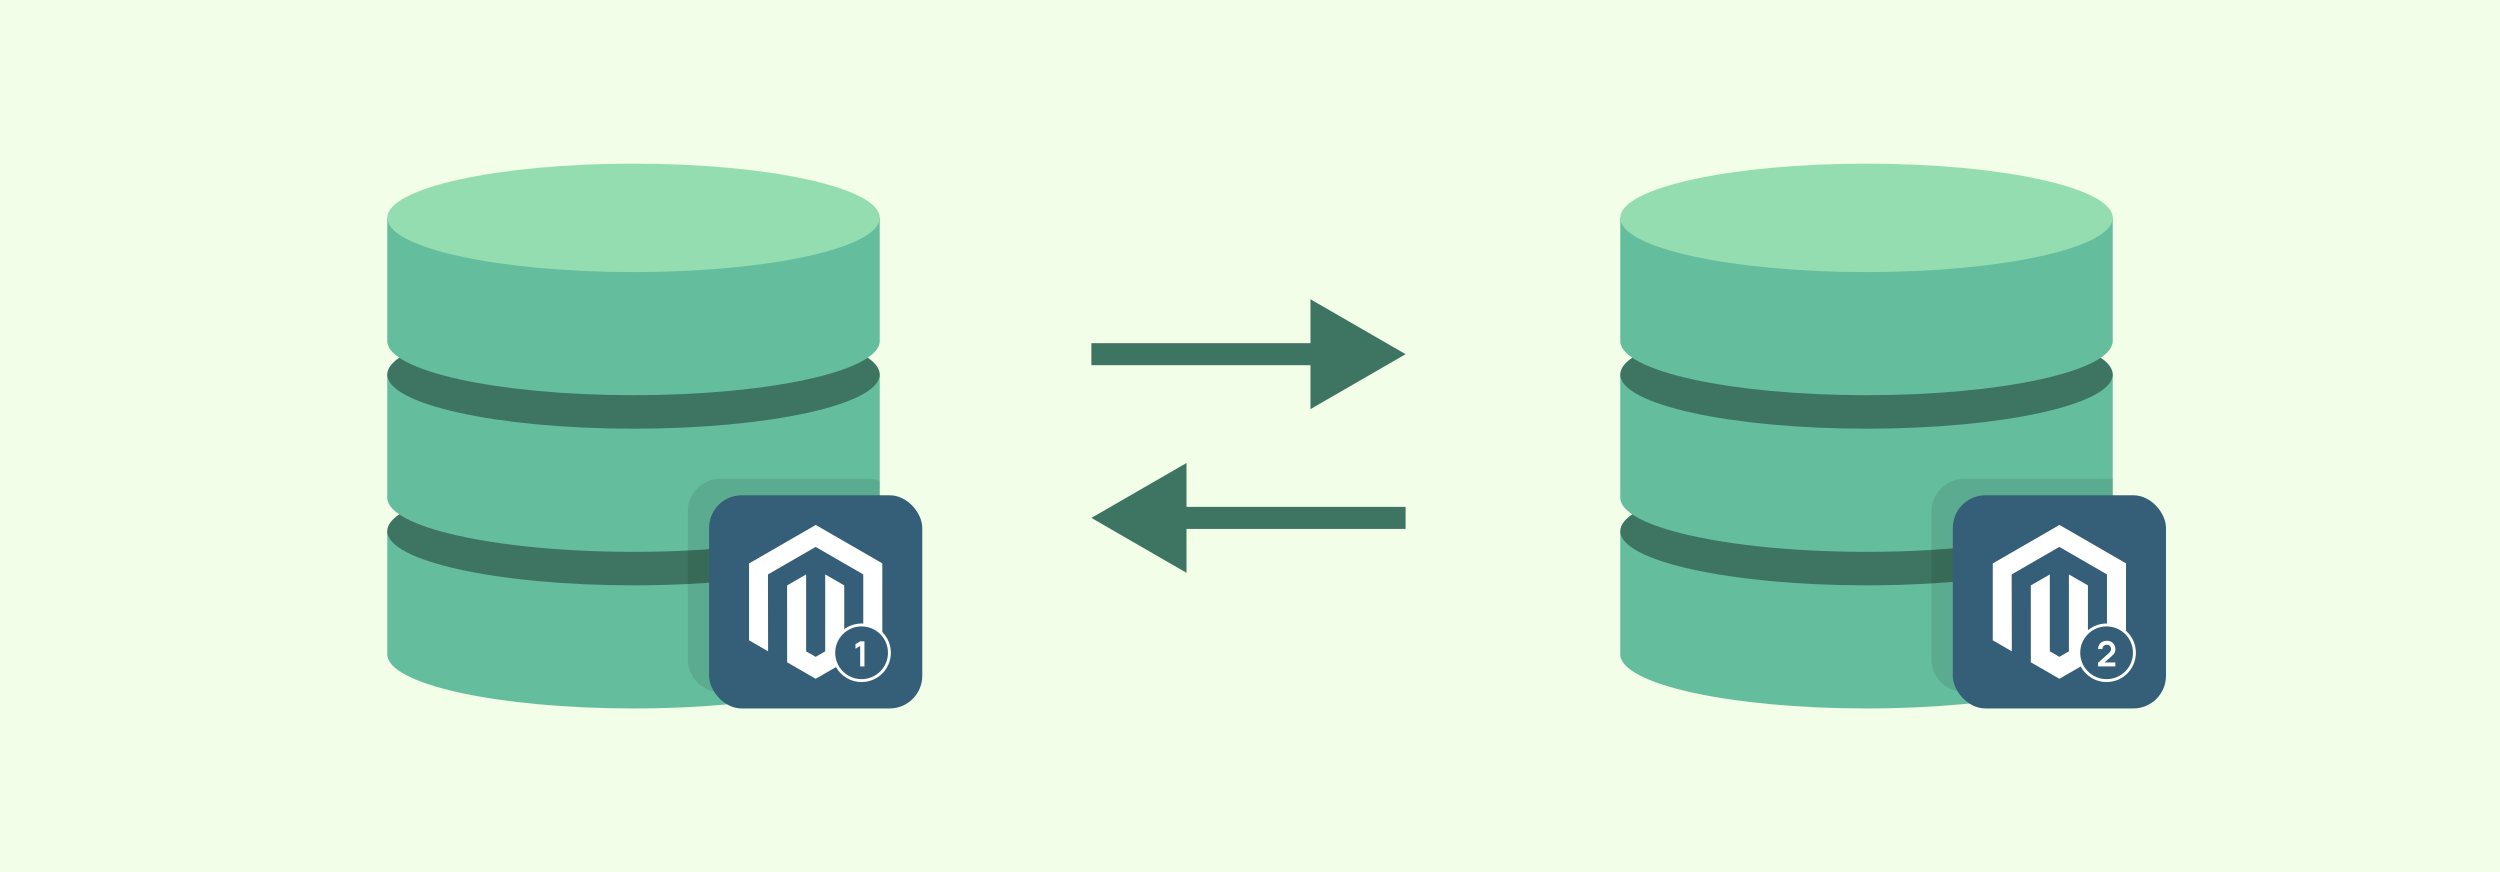 <svg id="e6807255-c3cd-4fbb-967e-74bcce77e71b" data-name="Layer 1" xmlns="http://www.w3.org/2000/svg" viewBox="0 0 860 300"><defs><style>.e0521b02-e7a5-4822-a3fd-e9fbbbcd2cc9{fill:#f2fee7;}.eb9560a2-d9f9-46ac-8204-1636ecad8631{fill:#64be9e;}.f478b875-dffd-45df-af23-1472d9c441f7{fill:#3e7562;}.b22fcd56-b57c-4e1b-ad71-f9316e408d50{fill:#94ddb1;}.bae1a8cb-8417-442f-b765-d7425cbd923f{fill:none;stroke:#3e7562;stroke-width:7.579px;}.adecfbe3-7ccf-41db-a537-5ac6f00218bd,.bae1a8cb-8417-442f-b765-d7425cbd923f{stroke-miterlimit:10;}.f3f0ead6-eade-4163-af03-7dd133ffe82e{opacity:0.1;}.adecfbe3-7ccf-41db-a537-5ac6f00218bd,.b1bd48e0-6c63-44f2-a32e-d6186a0300f0{fill:#355e78;}.a33e1ad0-184e-4483-8dc3-933bc6a1aa99{fill:#fff;}.adecfbe3-7ccf-41db-a537-5ac6f00218bd{stroke:#fff;}</style></defs><rect class="e0521b02-e7a5-4822-a3fd-e9fbbbcd2cc9" width="860" height="300"/><path class="eb9560a2-d9f9-46ac-8204-1636ecad8631" d="M302.63,182.7v42.36c0,5.03-9.06,9.6-23.79,12.96-15.4,3.51-37,5.69-60.92,5.69-46.77,0-84.7-8.35-84.7-18.65V182.7Z"/><path class="f478b875-dffd-45df-af23-1472d9c441f7" d="M302.63,182.7c0,8.9-28.24,16.33-66.04,18.2-6.01.3-12.25.46-18.67.46-46.77,0-84.7-8.35-84.7-18.66,0-2.01,1.45-3.95,4.12-5.76,11.03-7.48,42.94-12.89,80.58-12.89,9.49,0,18.63.34,27.15.98h.02c25.26,1.88,45.18,6.32,53.42,11.91C301.18,178.75,302.63,180.69,302.63,182.7Z"/><path class="eb9560a2-d9f9-46ac-8204-1636ecad8631" d="M302.63,128.82v42.36c0,2.01-1.45,3.95-4.12,5.76-3.11,2.11-7.89,4.06-13.99,5.76-11.83,3.31-28.63,5.72-47.93,6.67-6.01.3-12.25.46-18.67.46-27.02,0-51.08-2.79-66.59-7.13-6.1-1.7-10.88-3.65-13.99-5.76-2.67-1.81-4.12-3.75-4.12-5.76V128.82Z"/><ellipse class="f478b875-dffd-45df-af23-1472d9c441f7" cx="217.925" cy="128.823" rx="84.702" ry="18.651"/><path class="eb9560a2-d9f9-46ac-8204-1636ecad8631" d="M133.223,74.941v42.354c0,10.301,37.922,18.651,84.702,18.651s84.702-8.351,84.702-18.651V74.941Z"/><ellipse class="b22fcd56-b57c-4e1b-ad71-f9316e408d50" cx="217.925" cy="74.942" rx="84.702" ry="18.651"/><path class="eb9560a2-d9f9-46ac-8204-1636ecad8631" d="M726.78,182.7v42.36c0,5.03-9.06,9.6-23.79,12.96-15.4,3.51-36.99,5.69-60.91,5.69-46.78,0-84.71-8.35-84.71-18.65V182.7Z"/><path class="f478b875-dffd-45df-af23-1472d9c441f7" d="M726.78,182.7c0,8.61-26.42,15.85-62.36,18-7.12.43-14.61.66-22.34.66-46.78,0-84.71-8.35-84.71-18.66,0-2.01,1.45-3.95,4.12-5.76,11.03-7.48,42.94-12.89,80.59-12.89,10.58,0,20.72.43,30.06,1.21,23.88,2,42.59,6.3,50.52,11.68C725.33,178.75,726.78,180.69,726.78,182.7Z"/><path class="eb9560a2-d9f9-46ac-8204-1636ecad8631" d="M726.78,128.82v42.36c0,2.01-1.45,3.95-4.12,5.76-3.11,2.11-7.89,4.06-13.99,5.76-11.06,3.1-26.5,5.41-44.25,6.47-7.12.43-14.61.66-22.34.66-27.02,0-51.09-2.79-66.6-7.13-6.1-1.7-10.88-3.65-13.99-5.76-2.67-1.81-4.12-3.75-4.12-5.76V128.82Z"/><ellipse class="f478b875-dffd-45df-af23-1472d9c441f7" cx="642.075" cy="128.823" rx="84.702" ry="18.651"/><path class="eb9560a2-d9f9-46ac-8204-1636ecad8631" d="M557.373,74.941v42.354c0,10.301,37.922,18.651,84.702,18.651s84.702-8.351,84.702-18.651V74.941Z"/><ellipse class="b22fcd56-b57c-4e1b-ad71-f9316e408d50" cx="642.075" cy="74.942" rx="84.702" ry="18.651"/><line class="bae1a8cb-8417-442f-b765-d7425cbd923f" x1="375.435" y1="121.841" x2="456.333" y2="121.841"/><polygon class="f478b875-dffd-45df-af23-1472d9c441f7" points="450.804 140.736 483.527 121.841 450.804 102.945 450.804 140.736"/><line class="bae1a8cb-8417-442f-b765-d7425cbd923f" x1="483.527" y1="178.159" x2="402.629" y2="178.159"/><polygon class="f478b875-dffd-45df-af23-1472d9c441f7" points="408.157 159.264 375.435 178.159 408.157 197.055 408.157 159.264"/><path class="f3f0ead6-eade-4163-af03-7dd133ffe82e" d="M298.51,176.94c2.67,1.81,4.12,3.75,4.12,5.76v42.36c0,5.03-9.06,9.6-23.79,12.96H247.83a11.237,11.237,0,0,1-11.24-11.24V175.93a11.246,11.246,0,0,1,8.48-10.9h.02a11.239,11.239,0,0,1,2.74-.34h50.85a11.249,11.249,0,0,1,3.95.71v5.78C302.63,173.19,301.18,175.13,298.51,176.94Z"/><rect class="b1bd48e0-6c63-44f2-a32e-d6186a0300f0" x="243.928" y="170.373" width="73.337" height="73.337" rx="11.241"/><polygon class="a33e1ad0-184e-4483-8dc3-933bc6a1aa99" points="280.619 180.577 257.679 193.819 257.679 220.269 264.227 224.055 264.181 197.6 280.573 188.138 296.965 197.6 296.965 224.043 303.514 220.269 303.514 193.796 280.619 180.577"/><polygon class="a33e1ad0-184e-4483-8dc3-933bc6a1aa99" points="283.868 224.049 280.596 225.951 277.308 224.066 277.308 197.6 270.765 201.38 270.776 227.835 280.591 233.505 290.417 227.835 290.417 201.38 283.868 197.6 283.868 224.049"/><path class="f3f0ead6-eade-4163-af03-7dd133ffe82e" d="M722.66,176.94c2.67,1.81,4.12,3.75,4.12,5.76v42.36c0,5.03-9.06,9.6-23.79,12.96H675.66a11.243,11.243,0,0,1-11.24-11.24V175.93a11.231,11.231,0,0,1,7.72-10.67,11.096,11.096,0,0,1,3.52-.57H726.78v6.49C726.78,173.19,725.33,175.13,722.66,176.94Z"/><rect class="b1bd48e0-6c63-44f2-a32e-d6186a0300f0" x="671.762" y="170.373" width="73.337" height="73.337" rx="11.241"/><polygon class="a33e1ad0-184e-4483-8dc3-933bc6a1aa99" points="708.454 180.577 685.513 193.819 685.513 220.269 692.062 224.055 692.015 197.6 708.408 188.138 724.8 197.6 724.8 224.043 731.349 220.269 731.349 193.796 708.454 180.577"/><polygon class="a33e1ad0-184e-4483-8dc3-933bc6a1aa99" points="711.702 224.049 708.431 225.951 705.142 224.066 705.142 197.6 698.599 201.38 698.61 227.835 708.425 233.505 718.251 227.835 718.251 201.38 711.702 197.6 711.702 224.049"/><circle class="adecfbe3-7ccf-41db-a537-5ac6f00218bd" cx="296.387" cy="224.555" r="9.573"/><path class="a33e1ad0-184e-4483-8dc3-933bc6a1aa99" d="M295.899,229.253v-7.068l-1.62.996V221.585l1.62-.972h1.47v8.64Z"/><circle class="adecfbe3-7ccf-41db-a537-5ac6f00218bd" cx="724.669" cy="224.555" r="9.573"/><path class="a33e1ad0-184e-4483-8dc3-933bc6a1aa99" d="M721.735,229.241v-1.261l3.695-3.294a2.514,2.514,0,0,0,.601-.726,1.503,1.503,0,0,0,.168-.66,1.59,1.59,0,0,0-.187-.773,1.378,1.378,0,0,0-.513-.537,1.442,1.442,0,0,0-.753-.195,1.517,1.517,0,0,0-.795.207,1.492,1.492,0,0,0-.54.549,1.375,1.375,0,0,0-.183.738h-1.482a2.861,2.861,0,0,1,.387-1.506,2.642,2.642,0,0,1,1.068-.996,3.349,3.349,0,0,1,1.569-.354,2.987,2.987,0,0,1,1.49.369,2.727,2.727,0,0,1,1.038,1.021,2.907,2.907,0,0,1,.381,1.497,2.769,2.769,0,0,1-.168,1.034,2.481,2.481,0,0,1-.501.774q-.333.357-.825.789l-2.628,2.328-.132-.36h4.254v1.356Z"/></svg>
